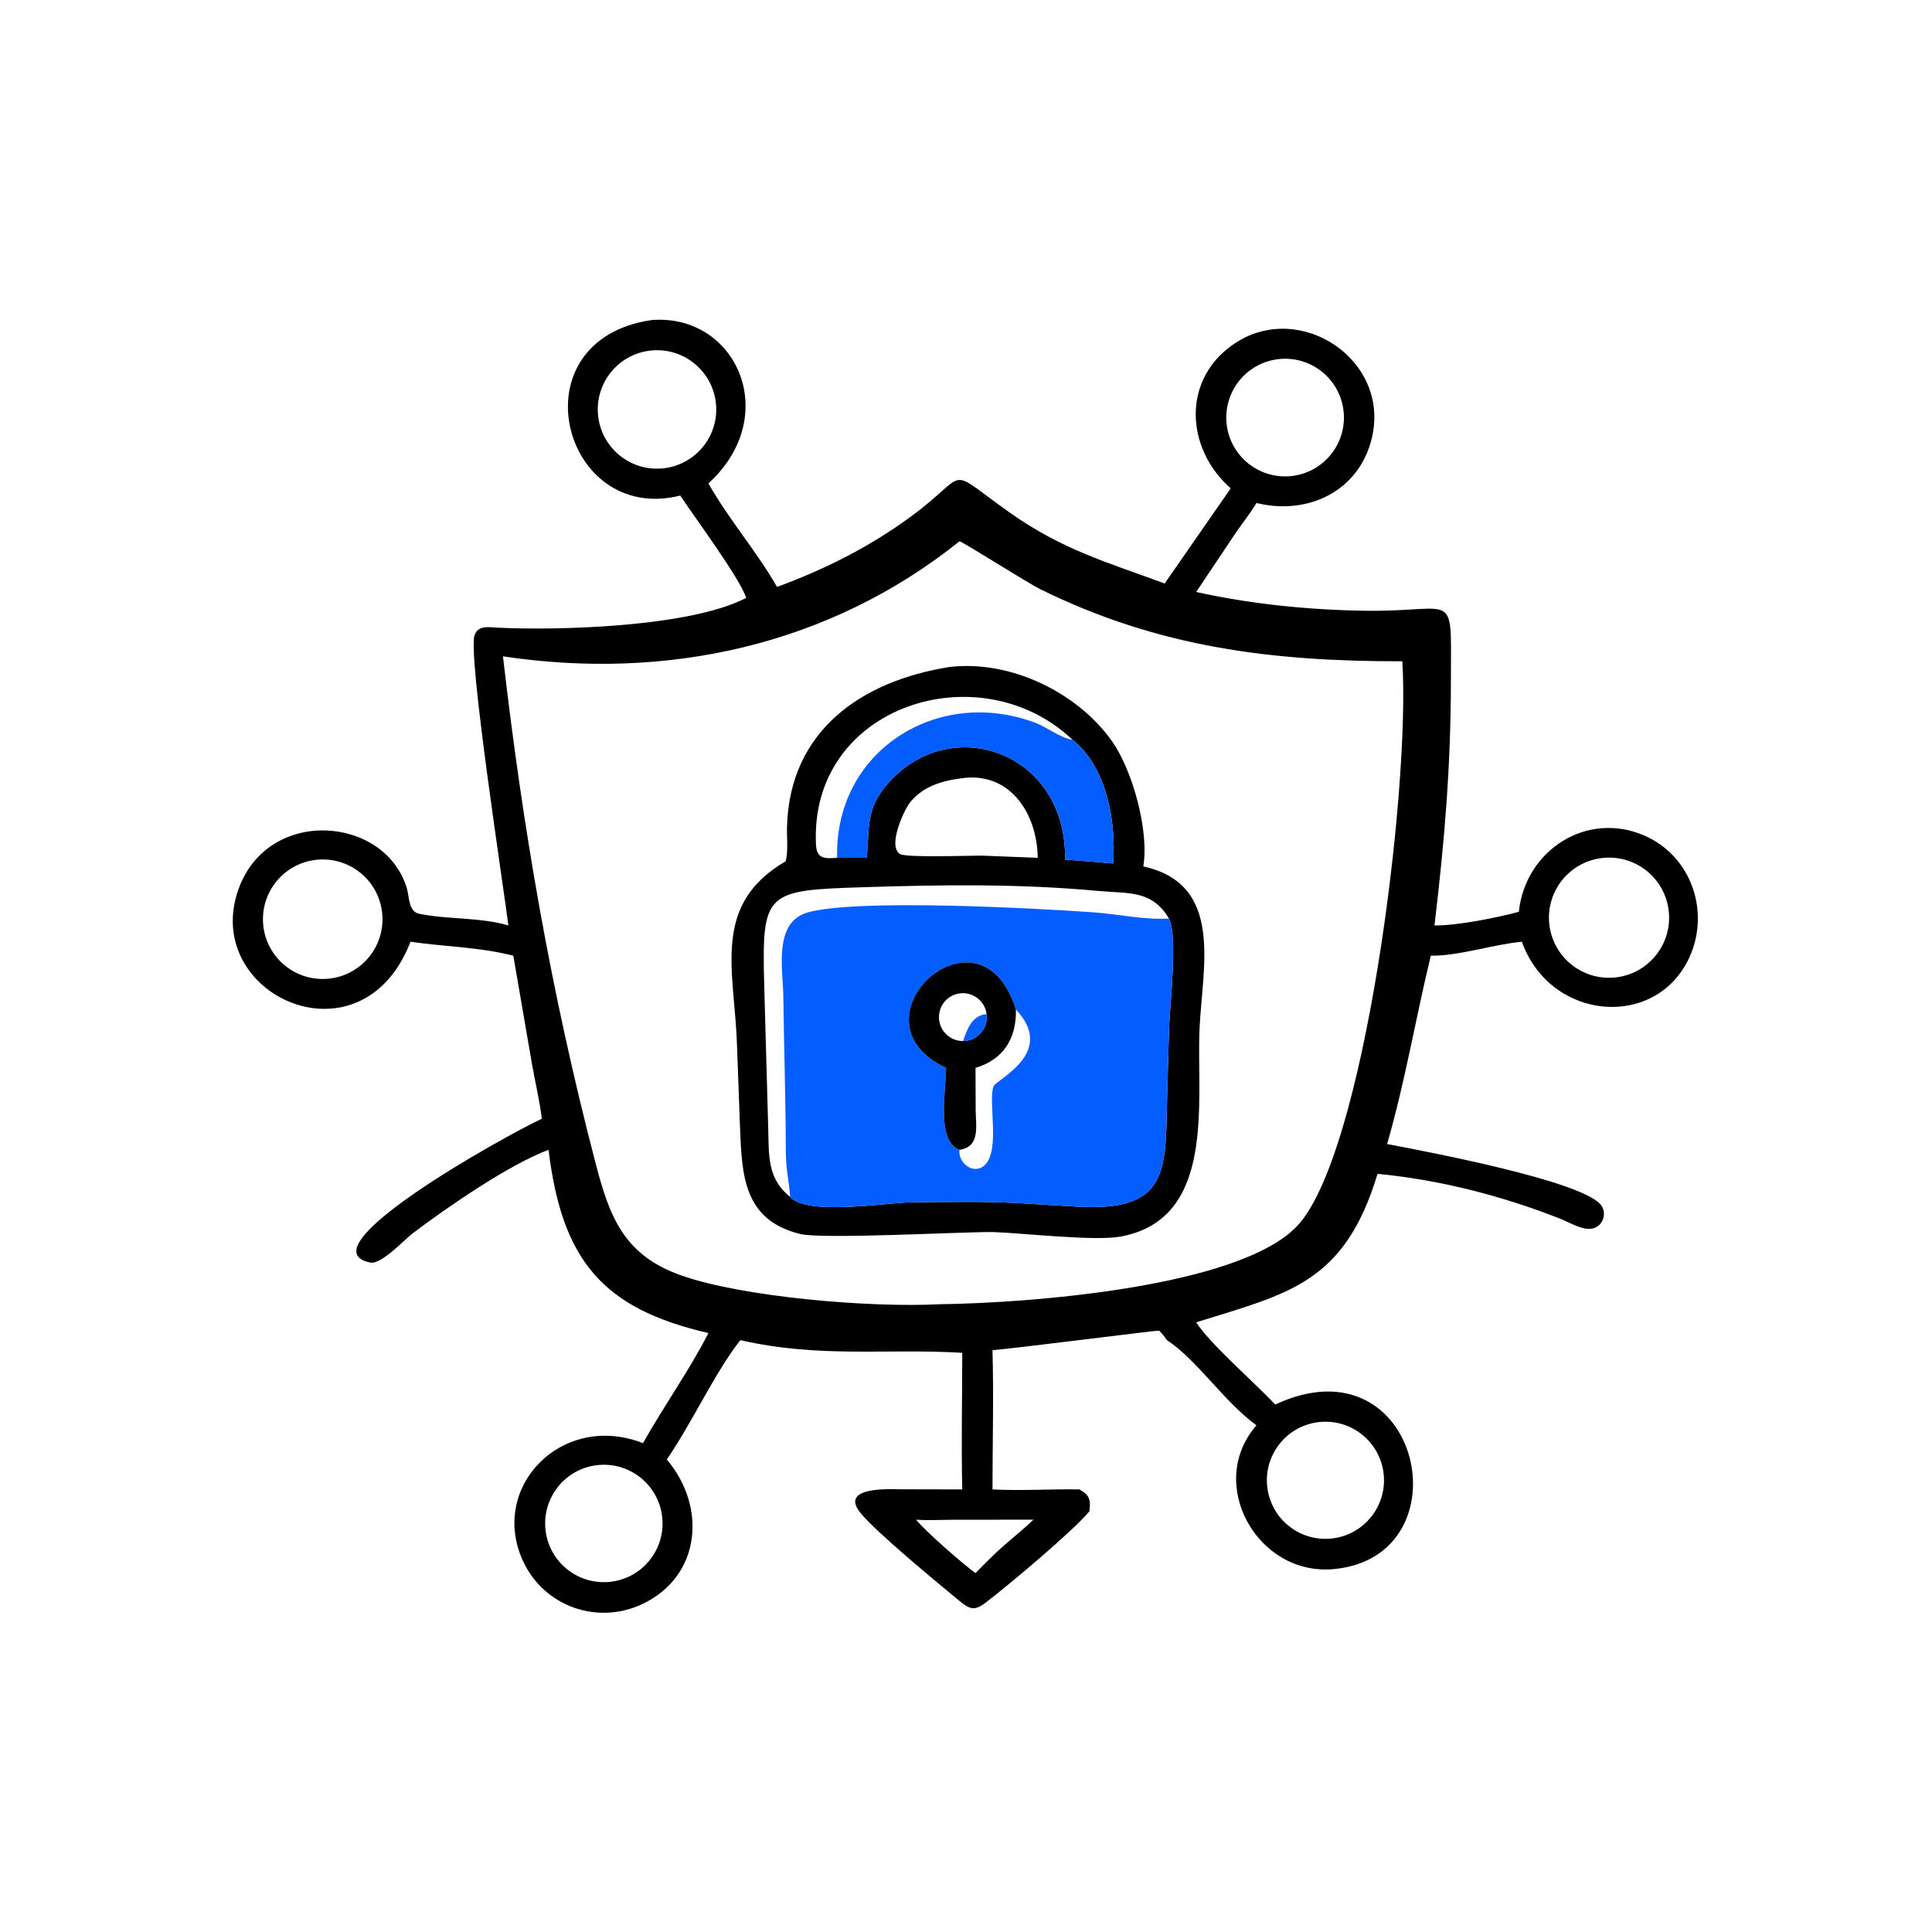 <?xml version="1.0" encoding="UTF-8"?> <svg xmlns="http://www.w3.org/2000/svg" xmlns:xlink="http://www.w3.org/1999/xlink" width="1024" height="1024"><path transform="scale(2 2)" d="M180.274 131.331C148.91 139.226 136.25 90.101 172.724 84.817C195.041 83.055 207.445 110.091 187.74 128.11C193.12 137.636 200.499 146.067 205.921 155.545C218.545 150.885 230.104 145.112 241.014 137.177C257.624 125.097 249.836 123.244 267.431 135.727C281.528 145.728 293.38 148.986 308.648 154.628L326.161 129.414C314.113 118.888 313.029 100.195 327.486 90.831C344.738 79.656 368.448 95.396 363.569 116.033C360.217 130.213 346.549 136.655 332.98 133.292C331.336 136.057 329.245 138.626 327.431 141.288L316.999 156.882C331.707 160.127 346.911 161.648 361.953 161.857C386.185 162.193 384.513 155.676 384.505 179.987C384.498 203.124 382.842 222.578 380.153 245.252C385.882 245.354 396.851 243.193 402.508 241.631C404.214 225.295 420.584 214.741 435.888 221.485C448.25 226.932 453.275 241.64 447.682 253.767C438.83 272.96 410.839 270.595 403.311 249.571C395.833 250.248 386.435 253.4 379.181 253.264C375.062 270.258 372.505 286.099 367.601 303.186C379.668 305.479 417.665 312.722 423.93 318.942C425.561 320.561 425.377 323.316 423.646 324.794C420.91 327.13 416.409 324.14 413.712 323.071C398.271 316.952 381.577 312.654 365.065 311.083C356.263 340.178 341.427 342.786 316.999 350.429C320.71 356.215 332.684 366.576 337.954 372.214C376.622 354.175 388.954 412.649 353.376 415.835C333.12 417.65 319.511 393.106 332.98 377.726C324.433 371.544 317.168 360.291 309.248 355.15C308.596 354.231 307.996 353.4 307.161 352.632C306.597 352.524 268.687 357.382 263.021 357.811C263.364 370.074 263.025 382.436 263.021 394.709C270.631 395.121 278.403 394.572 286.042 394.709C288.725 396.172 289.106 397.443 288.7 400.519C284.505 405.65 266.546 420.691 261.096 424.8C258.192 426.989 256.92 426.455 254.164 424.174C248.367 419.376 232.549 406.385 228.111 401.033C222.151 393.844 235.995 394.666 238.611 394.676L255.009 394.709C254.726 382.672 255.002 370.554 255.009 358.509C234.928 357.302 217.208 359.966 196.208 355.15C189.458 363.702 183.368 377.124 176.703 386.781C187.289 399.205 185.849 417.614 170.338 425.04C158.371 430.769 144.118 425.731 138.576 413.636C129.582 394.009 149.001 374.085 170.399 382.448C175.915 372.611 182.612 363.301 187.74 353.27C159.654 346.808 148.927 333.981 145.373 304.712C134.851 308.617 118.191 320.181 109.411 326.81C107.184 328.492 101.042 335.179 98.136 334.593C80.209 330.971 132.621 301.661 143.605 296.459C142.986 291.661 141.854 286.863 141 282.097L136.033 253.264L134.76 252.969C126.398 250.977 117.302 250.821 108.784 249.571C95.778 283.309 53.005 263.617 63.252 235.501C71.177 213.757 101.925 216.196 107.786 235.28C108.516 237.656 108.192 241.561 111.078 242.156C118.572 243.701 127.344 243.059 134.725 245.252C133.465 235.151 123.958 173.699 125.752 168.382C126.672 165.655 129.463 166.213 131.792 166.331C147.813 167.14 182.953 166.189 197.749 158.449C196.139 153.333 184.093 137.099 180.274 131.331ZM171.886 92.969C163.297 94.199 157.336 102.165 158.578 110.753C159.82 119.34 167.794 125.291 176.379 124.037C184.949 122.786 190.886 114.831 189.646 106.259C188.407 97.688 180.459 91.74 171.886 92.969ZM339.349 95.118C333.755 95.554 328.827 98.963 326.445 104.044C324.063 109.124 324.596 115.093 327.838 119.672C331.081 124.251 336.534 126.734 342.117 126.174C350.618 125.322 356.85 117.787 356.091 109.277C355.333 100.767 347.866 94.453 339.349 95.118ZM254.283 143.444C219.854 171.028 176.805 180.468 133.29 173.942C138.622 220.191 146.029 262.938 157.832 308.249C161.5 322.328 165.237 332.628 180.556 338.011C196.879 343.746 230.526 346.614 249.296 345.625C272.031 345.346 327.84 341.276 343.577 325.101C361.571 306.605 373.778 209.396 371.634 175.248C337.305 175.294 307.112 171.667 275.558 156.084C272.347 154.498 255.168 143.583 254.283 143.444ZM424.3 227.416C415.613 228.578 409.497 236.542 410.618 245.235C411.739 253.928 419.675 260.08 428.373 259C437.128 257.912 443.33 249.913 442.202 241.162C441.074 232.412 433.045 226.247 424.3 227.416ZM83.898 227.849C75.201 228.747 68.877 236.523 69.77 245.22C70.663 253.918 78.435 260.247 87.133 259.359C95.838 258.471 102.174 250.691 101.28 241.986C100.387 233.281 92.603 226.95 83.898 227.849ZM349.63 376.856C341.106 377.753 334.923 385.389 335.819 393.913C336.714 402.436 344.349 408.62 352.873 407.726C361.398 406.832 367.584 399.195 366.689 390.669C365.793 382.144 358.155 375.959 349.63 376.856ZM159.127 388.202C150.511 388.702 143.949 396.119 144.502 404.732C145.056 413.344 152.514 419.86 161.123 419.253C169.656 418.651 176.103 411.273 175.554 402.736C175.005 394.199 167.667 387.706 159.127 388.202ZM242.769 402.732C245.319 405.899 255.36 414.622 258.522 416.893C260.991 414.335 263.487 411.838 266.159 409.488C268.745 407.266 271.407 405.068 273.888 402.732L253.028 402.748C249.658 402.751 246.125 402.972 242.769 402.732Z"></path><path transform="scale(2 2)" d="M208.237 228.234C208.928 225.241 208.476 222.007 208.569 218.951C209.336 193.617 228.259 180.446 251.699 176.75C267.757 174.883 285.448 183.432 294.658 196.379C300.076 203.996 304.575 220.064 302.991 229.615C324.551 234.356 318.58 256.366 317.888 272.756C317.077 291.959 322.345 322.829 297.189 327.665C290.21 329.006 271.38 326.788 263.021 326.498C253.589 326.493 217.899 328.439 212.06 327.02C196.956 323.347 196.647 311.231 196.124 299.128L195.321 277.127C194.672 257.1 188.361 239.811 208.237 228.234ZM284.237 196.065C259.71 172.719 214.397 186.911 216.25 223.88C216.44 227.681 218.617 227.561 221.842 227.33L229.719 227.33C230.483 218.409 229.306 213.558 236.718 206.126C253.556 189.241 282.728 199.947 282.257 227.819C286.508 228.09 290.754 228.481 294.998 228.84C295.824 217.743 293.338 203.276 284.237 196.065ZM309.781 243.431C305.335 235.796 298.913 236.835 291.161 236.115C270.158 234.165 249.584 234.455 228.512 235.127C202.937 235.943 201.906 236.372 202.512 260.643L203.596 299.326C203.758 306.443 203.429 312.437 209.393 317.197C213.92 322.289 235.102 318.668 241.689 318.622C250.897 318.559 260.234 318.332 269.426 318.812L284.704 319.732C309.682 321.38 308.877 310.625 309.3 290.999L309.818 272.394C310.004 266.663 312.192 247.874 309.781 243.431ZM254.283 206.326C249.283 207.001 244.277 208.62 241.077 212.786C239.48 214.864 235.165 224.285 238.515 226.329C240.168 227.338 256.838 226.724 260.138 226.749L275.01 227.33C274.859 215.316 267.389 204.112 254.283 206.326Z"></path><path fill="#045DFE" transform="scale(2 2)" d="M221.842 227.33C221.16 198.9 248.449 181.931 274.166 191.467C277.532 192.715 280.718 195.423 284.237 196.065C293.338 203.276 295.824 217.743 294.998 228.84C290.754 228.481 286.508 228.09 282.257 227.819C282.728 199.947 253.556 189.241 236.718 206.126C229.306 213.558 230.483 218.409 229.719 227.33L221.842 227.33Z"></path><path fill="#045DFE" transform="scale(2 2)" d="M309.781 243.431C312.192 247.874 310.004 266.663 309.818 272.394L309.3 290.999C308.877 310.625 309.682 321.38 284.704 319.732L269.426 318.812C260.234 318.332 250.897 318.559 241.689 318.622C235.102 318.668 213.92 322.289 209.393 317.197C209.092 312.701 208.276 310.411 208.257 304.916C208.21 291.267 207.762 277.615 207.588 263.966C207.498 256.983 204.915 244.458 213.97 241.83C226.816 238.102 274.437 240.688 289.808 241.779C296.531 242.256 302.979 243.802 309.781 243.431ZM269.229 267.543C259.738 237.082 223.707 270.361 250.724 282.993C250.707 289.417 248.04 302.274 254.283 304.712C253.821 308.115 257.903 311.446 260.856 308.868C265.236 305.044 261.742 291.522 263.327 287.839C264.111 286.019 280.06 278.968 269.229 267.543Z"></path><path transform="scale(2 2)" d="M250.724 282.993C223.707 270.361 259.738 237.082 269.229 267.543C269.403 275.202 265.904 280.811 258.522 282.993L258.563 294.254C258.595 298.439 259.852 303.907 254.283 304.712C248.04 302.274 250.707 289.417 250.724 282.993ZM261.464 268.731C261.028 265.354 258.003 262.925 254.611 263.228C251.219 263.531 248.672 266.458 248.841 269.859C249.01 273.26 251.835 275.92 255.24 275.885C257.052 275.867 258.77 275.074 259.959 273.706C261.149 272.339 261.696 270.529 261.464 268.731Z"></path><path fill="#045DFE" transform="scale(2 2)" d="M255.24 275.885C256.335 272.592 257.592 269.118 261.464 268.731C261.696 270.529 261.149 272.339 259.959 273.706C258.77 275.074 257.052 275.867 255.24 275.885Z"></path></svg> 